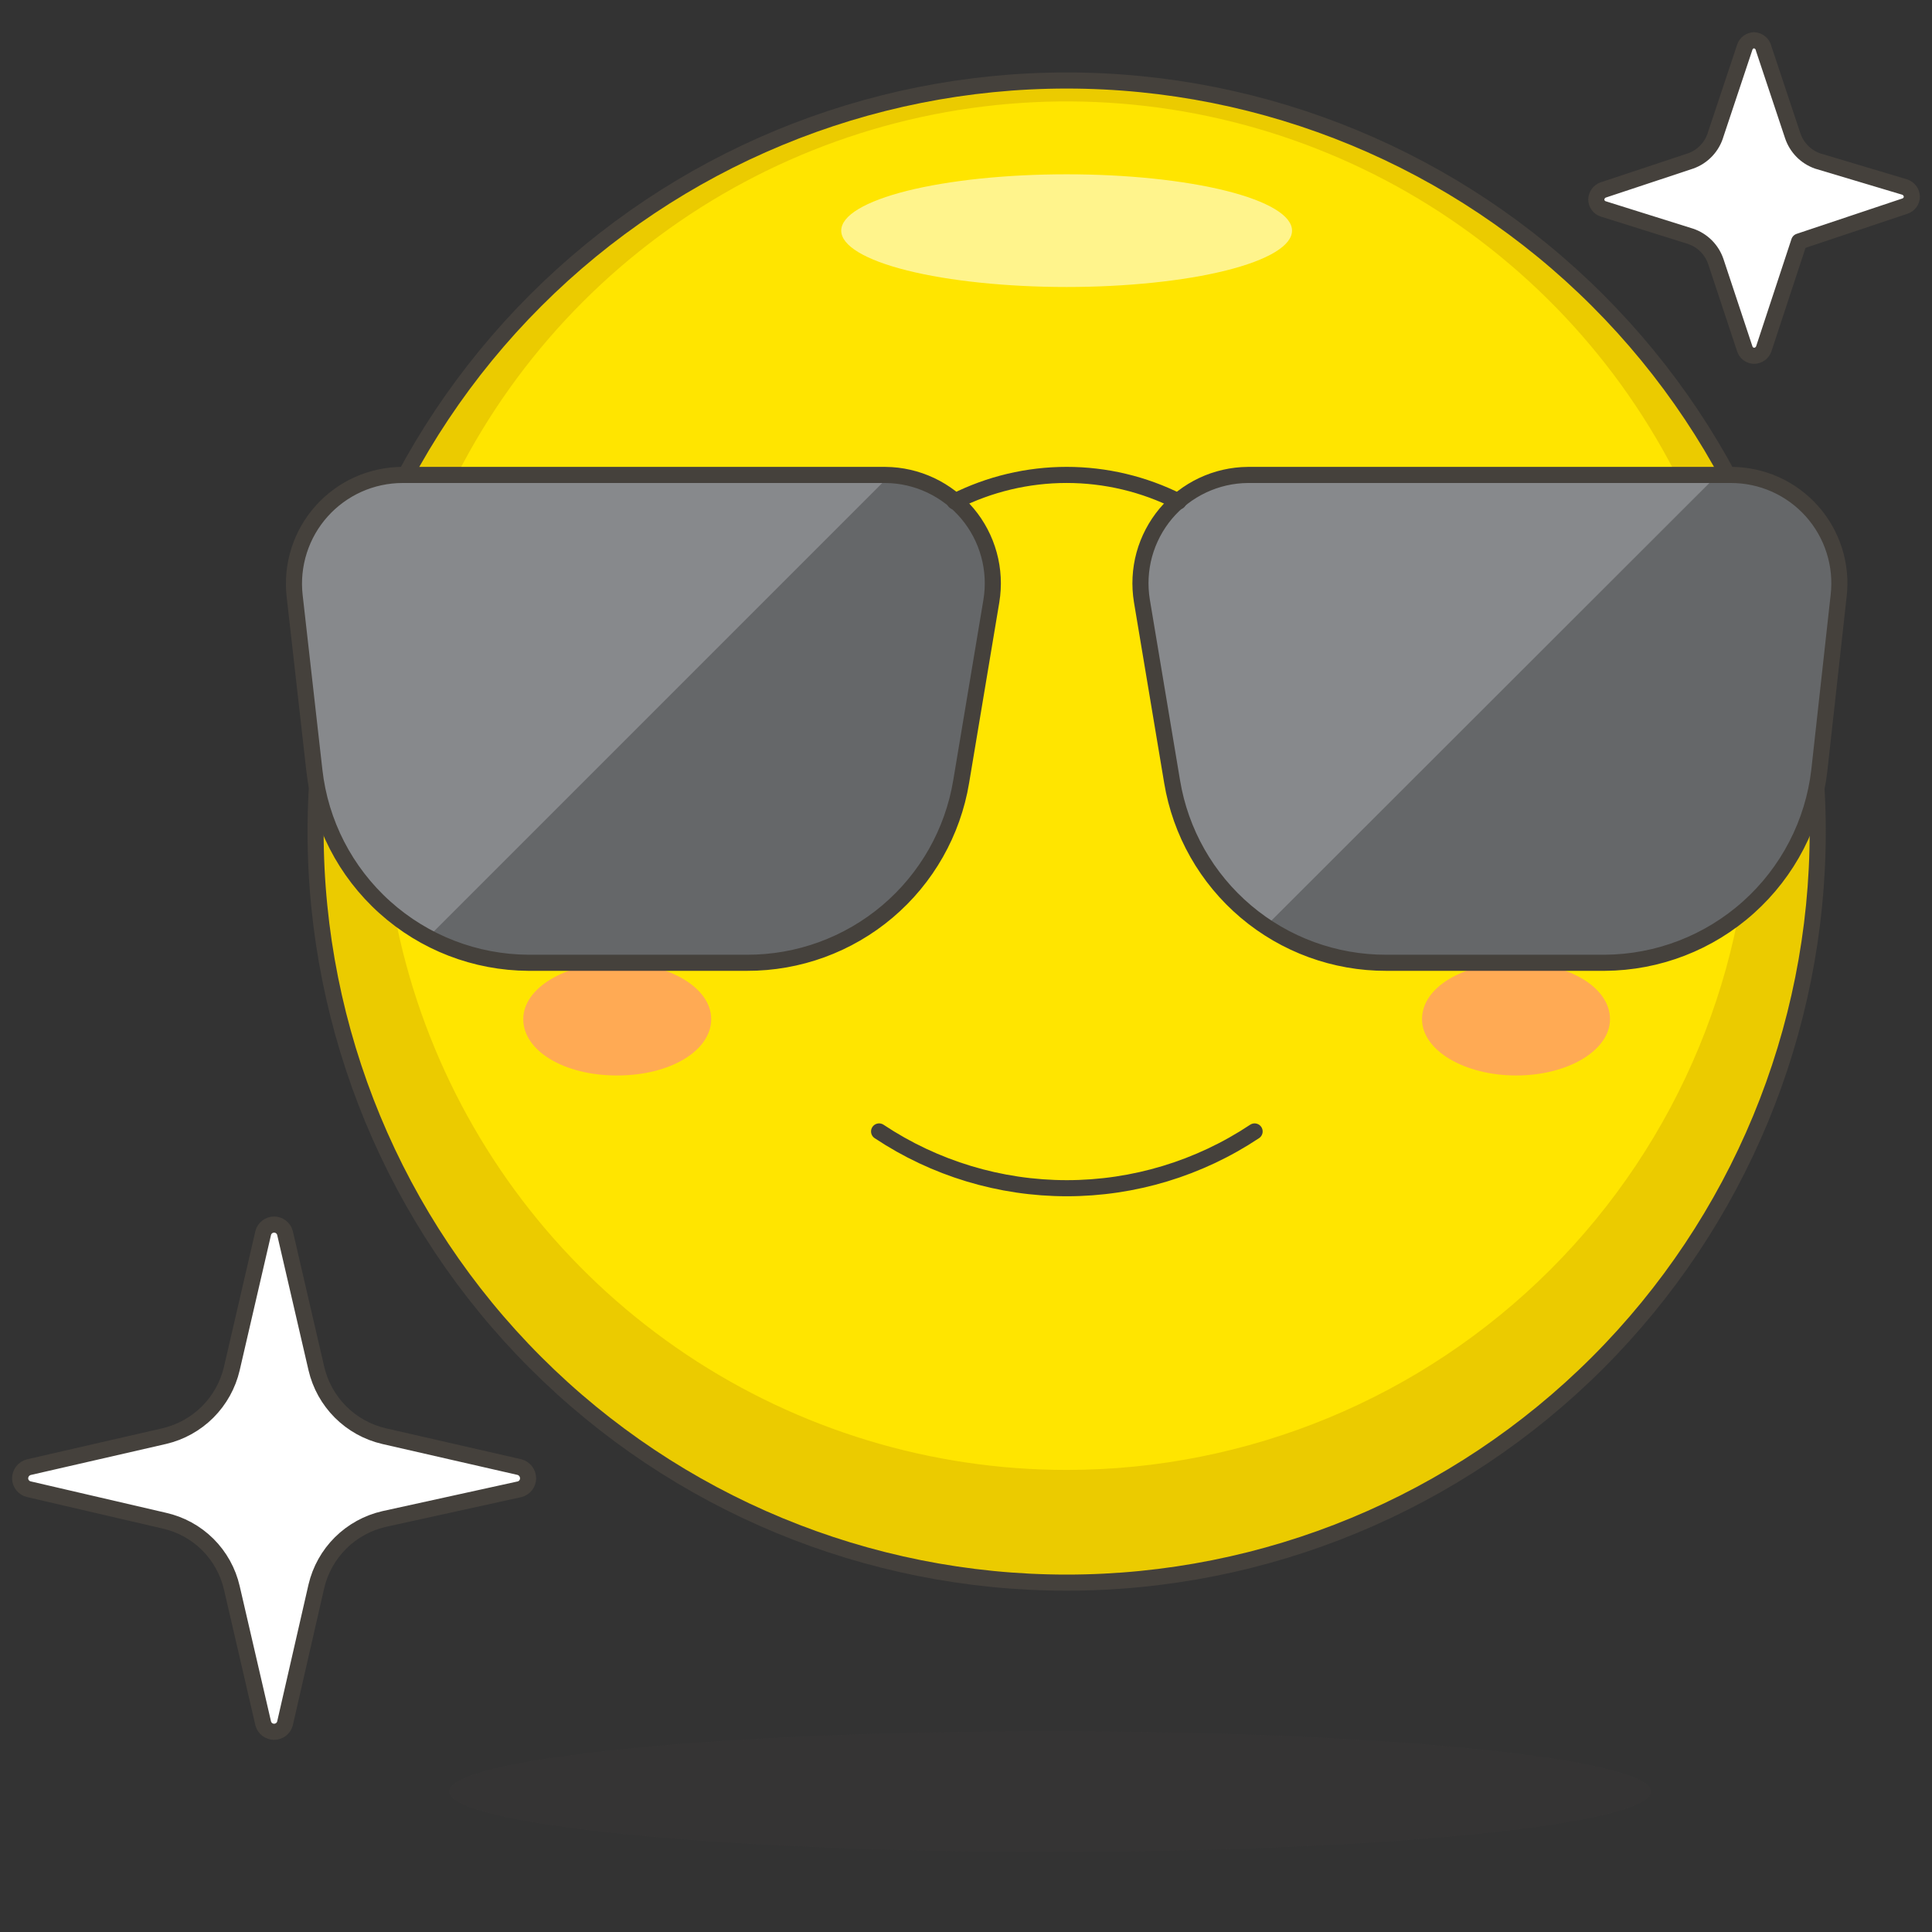 <svg width="60" height="60" viewBox="0 0 60 60" fill="none" xmlns="http://www.w3.org/2000/svg">
<rect x="0" y="0" width="60" height="60" fill="#333333" stroke="none"/>
<path d="M9.801 25.825C9.801 32.011 12.258 37.944 16.633 42.318C21.007 46.693 26.94 49.15 33.126 49.15C39.312 49.15 45.245 46.693 49.619 42.318C53.993 37.944 56.451 32.011 56.451 25.825C56.451 19.639 53.993 13.706 49.619 9.332C45.245 4.957 39.312 2.5 33.126 2.5C26.94 2.5 21.007 4.957 16.633 9.332C12.258 13.706 9.801 19.639 9.801 25.825Z" fill="#FFE500"/>
<path d="M33.126 2.5C28.512 2.5 24.003 3.868 20.167 6.431C16.331 8.994 13.342 12.637 11.576 16.899C9.811 21.161 9.349 25.851 10.249 30.375C11.149 34.9 13.37 39.056 16.633 42.318C19.895 45.58 24.051 47.802 28.575 48.702C33.1 49.602 37.79 49.14 42.052 47.374C46.314 45.609 49.957 42.62 52.52 38.784C55.083 34.948 56.451 30.438 56.451 25.825C56.452 22.762 55.85 19.728 54.679 16.897C53.507 14.066 51.789 11.494 49.623 9.328C47.456 7.162 44.885 5.444 42.054 4.272C39.223 3.101 36.189 2.498 33.126 2.5ZM33.126 45.65C28.923 45.65 24.814 44.404 21.32 42.069C17.825 39.734 15.102 36.415 13.493 32.532C11.885 28.649 11.464 24.376 12.284 20.254C13.104 16.132 15.128 12.346 18.1 9.374C21.072 6.402 24.858 4.378 28.98 3.558C33.102 2.738 37.375 3.159 41.258 4.768C45.141 6.376 48.459 9.1 50.794 12.594C53.13 16.089 54.376 20.197 54.376 24.4C54.376 30.036 52.137 35.441 48.152 39.426C44.167 43.411 38.762 45.65 33.126 45.65Z" fill="#EBCB00"/>
<path d="M26.125 7.163C26.125 7.392 26.306 7.62 26.658 7.832C27.01 8.045 27.525 8.238 28.175 8.4C28.825 8.563 29.597 8.691 30.446 8.779C31.296 8.867 32.206 8.913 33.125 8.913C34.044 8.913 34.955 8.867 35.804 8.779C36.653 8.691 37.425 8.563 38.075 8.4C38.725 8.238 39.24 8.045 39.592 7.832C39.944 7.62 40.125 7.392 40.125 7.163C40.125 6.933 39.944 6.705 39.592 6.493C39.24 6.281 38.725 6.088 38.075 5.925C37.425 5.763 36.653 5.634 35.804 5.546C34.955 5.458 34.044 5.413 33.125 5.413C32.206 5.413 31.296 5.458 30.446 5.546C29.597 5.634 28.825 5.763 28.175 5.925C27.525 6.088 27.01 6.281 26.658 6.493C26.306 6.705 26.125 6.933 26.125 7.163Z" fill="#FFF48C"/>
<path d="M9.825 49.263C9.945 48.753 10.205 48.288 10.576 47.919C10.948 47.55 11.415 47.292 11.925 47.175L16.137 46.25C16.212 46.231 16.279 46.187 16.326 46.126C16.374 46.065 16.4 45.99 16.4 45.913C16.4 45.834 16.375 45.757 16.328 45.694C16.28 45.63 16.213 45.584 16.137 45.563L11.925 44.6C11.414 44.481 10.946 44.221 10.575 43.85C10.204 43.479 9.944 43.011 9.825 42.5L8.85 38.288C8.83 38.214 8.786 38.148 8.725 38.102C8.664 38.056 8.589 38.03 8.512 38.03C8.436 38.03 8.361 38.056 8.3 38.102C8.239 38.148 8.195 38.214 8.175 38.288L7.2 42.5C7.081 43.011 6.821 43.479 6.45 43.85C6.079 44.221 5.611 44.481 5.1 44.6L0.9 45.563C0.822 45.582 0.752 45.627 0.702 45.69C0.653 45.754 0.625 45.832 0.625 45.913C0.626 45.992 0.654 46.068 0.704 46.129C0.754 46.191 0.823 46.233 0.9 46.25L5.1 47.225C5.611 47.339 6.08 47.596 6.452 47.965C6.823 48.335 7.083 48.802 7.2 49.313L8.175 53.525C8.195 53.599 8.239 53.664 8.3 53.711C8.361 53.757 8.436 53.782 8.512 53.782C8.589 53.782 8.664 53.757 8.725 53.711C8.786 53.664 8.83 53.599 8.85 53.525L9.825 49.263Z" fill="white" stroke="#45413C" stroke-width="0.5" stroke-linecap="round" stroke-linejoin="round"/>
<path d="M55.874 7.5L59.162 6.4C59.222 6.38 59.275 6.341 59.313 6.29C59.351 6.238 59.373 6.176 59.374 6.112C59.373 6.047 59.352 5.983 59.315 5.93C59.276 5.876 59.223 5.835 59.162 5.812L56.449 5C56.268 4.937 56.104 4.833 55.97 4.697C55.836 4.56 55.734 4.394 55.674 4.213L54.774 1.512C54.761 1.442 54.724 1.377 54.669 1.33C54.615 1.282 54.546 1.254 54.474 1.25C54.41 1.252 54.349 1.273 54.297 1.311C54.246 1.349 54.207 1.402 54.187 1.462L53.287 4.162C53.232 4.355 53.132 4.531 52.995 4.677C52.858 4.823 52.688 4.934 52.499 5L49.787 5.9C49.725 5.923 49.672 5.964 49.634 6.017C49.596 6.071 49.575 6.134 49.574 6.2C49.576 6.264 49.597 6.326 49.635 6.377C49.673 6.429 49.726 6.467 49.787 6.487L52.499 7.338C52.682 7.399 52.849 7.502 52.986 7.639C53.122 7.775 53.225 7.942 53.287 8.125L54.187 10.838C54.207 10.898 54.246 10.951 54.297 10.989C54.349 11.027 54.41 11.048 54.474 11.05C54.54 11.049 54.604 11.028 54.657 10.99C54.711 10.952 54.752 10.899 54.774 10.838L55.874 7.5Z" fill="white" stroke="#45413C" stroke-width="0.5" stroke-linecap="round" stroke-linejoin="round"/>
<path opacity="0.15" d="M13.949 55.638C13.949 55.884 14.432 56.127 15.37 56.355C16.308 56.583 17.682 56.789 19.415 56.963C21.148 57.137 23.206 57.276 25.47 57.37C27.734 57.464 30.161 57.513 32.612 57.513C35.062 57.513 37.489 57.464 39.754 57.37C42.018 57.276 44.075 57.137 45.808 56.963C47.541 56.789 48.916 56.583 49.854 56.355C50.791 56.127 51.274 55.884 51.274 55.638C51.274 55.14 49.308 54.663 45.808 54.312C42.308 53.96 37.561 53.763 32.612 53.763C27.662 53.763 22.915 53.96 19.415 54.312C15.915 54.663 13.949 55.14 13.949 55.638Z" fill="#45413C"/>
<path d="M9.801 25.825C9.801 32.011 12.258 37.944 16.633 42.318C21.007 46.693 26.94 49.15 33.126 49.15C39.312 49.15 45.245 46.693 49.619 42.318C53.993 37.944 56.451 32.011 56.451 25.825C56.451 19.639 53.993 13.706 49.619 9.332C45.245 4.957 39.312 2.5 33.126 2.5C26.94 2.5 21.007 4.957 16.633 9.332C12.258 13.706 9.801 19.639 9.801 25.825Z" stroke="#45413C" stroke-width="0.5" stroke-linecap="round" stroke-linejoin="round"/>
<path d="M38.963 35.138C37.236 36.287 35.207 36.901 33.132 36.901C31.057 36.901 29.028 36.287 27.301 35.138" stroke="#45413C" stroke-width="0.5" stroke-linecap="round"/>
<path d="M50 31.65C50 32.625 48.687 33.4 47.087 33.4C45.487 33.4 44.162 32.625 44.162 31.65C44.162 30.675 45.412 29.9 47.087 29.9C48.762 29.9 50 30.687 50 31.65Z" fill="#FFAA54"/>
<path d="M16.25 31.65C16.25 32.625 17.5 33.4 19.163 33.4C20.825 33.4 22.087 32.625 22.087 31.65C22.087 30.675 20.775 29.9 19.163 29.9C17.55 29.9 16.25 30.687 16.25 31.65Z" fill="#FFAA54"/>
<path d="M49.838 29.9H43.051C41.455 29.904 39.91 29.34 38.692 28.309C37.474 27.279 36.662 25.849 36.401 24.275L35.463 18.663C35.384 18.183 35.409 17.693 35.537 17.224C35.666 16.756 35.894 16.321 36.206 15.949C36.519 15.578 36.908 15.278 37.347 15.071C37.786 14.864 38.265 14.754 38.751 14.75H53.751C54.226 14.749 54.696 14.848 55.13 15.041C55.564 15.235 55.952 15.518 56.268 15.872C56.585 16.227 56.823 16.644 56.966 17.097C57.11 17.55 57.156 18.028 57.101 18.5L56.501 23.925C56.312 25.563 55.529 27.075 54.302 28.175C53.075 29.276 51.487 29.89 49.838 29.9Z" fill="#656769"/>
<path d="M36.399 24.275C36.553 25.182 36.893 26.047 37.396 26.817C37.899 27.587 38.556 28.245 39.324 28.75L53.337 14.75H38.749C38.26 14.749 37.777 14.854 37.333 15.059C36.89 15.264 36.496 15.563 36.179 15.935C35.863 16.308 35.631 16.744 35.501 17.215C35.37 17.686 35.344 18.18 35.424 18.663L36.399 24.275Z" fill="#87898C"/>
<path d="M49.838 29.9H43.051C41.455 29.904 39.91 29.34 38.692 28.309C37.474 27.279 36.662 25.849 36.401 24.275L35.463 18.663C35.384 18.183 35.409 17.693 35.537 17.224C35.666 16.756 35.894 16.321 36.206 15.949C36.519 15.578 36.908 15.278 37.347 15.071C37.786 14.864 38.265 14.754 38.751 14.75H53.751C54.226 14.749 54.696 14.848 55.13 15.041C55.564 15.235 55.952 15.518 56.268 15.872C56.585 16.227 56.823 16.644 56.966 17.097C57.11 17.55 57.156 18.028 57.101 18.5L56.501 23.925C56.312 25.563 55.529 27.075 54.302 28.175C53.075 29.276 51.487 29.89 49.838 29.9Z" stroke="#45413C" stroke-width="0.5" stroke-linecap="round" stroke-linejoin="round"/>
<path d="M16.413 29.9H23.2C24.796 29.904 26.34 29.34 27.559 28.309C28.777 27.279 29.589 25.849 29.85 24.275L30.788 18.663C30.867 18.183 30.842 17.693 30.713 17.224C30.585 16.756 30.357 16.321 30.045 15.949C29.732 15.578 29.343 15.278 28.904 15.071C28.465 14.864 27.986 14.754 27.5 14.75H12.5C12.025 14.751 11.556 14.851 11.123 15.045C10.691 15.239 10.303 15.523 9.987 15.877C9.671 16.23 9.433 16.647 9.289 17.099C9.145 17.551 9.097 18.028 9.15 18.5L9.763 23.925C9.946 25.563 10.725 27.076 11.951 28.177C13.177 29.279 14.764 29.892 16.413 29.9Z" fill="#656769"/>
<path d="M9.713 23.912C9.839 25.005 10.23 26.05 10.854 26.957C11.477 27.863 12.312 28.603 13.287 29.113L27.638 14.762H12.5C12.025 14.763 11.556 14.864 11.123 15.058C10.691 15.252 10.303 15.535 9.987 15.889C9.671 16.243 9.433 16.659 9.289 17.111C9.145 17.564 9.097 18.041 9.15 18.512L9.713 23.912Z" fill="#87898C"/>
<path d="M16.413 29.9H23.2C24.796 29.904 26.34 29.34 27.559 28.309C28.777 27.279 29.589 25.849 29.85 24.275L30.788 18.663C30.867 18.183 30.842 17.693 30.713 17.224C30.585 16.756 30.357 16.321 30.045 15.949C29.732 15.578 29.343 15.278 28.904 15.071C28.465 14.864 27.986 14.754 27.5 14.75H12.5C12.025 14.751 11.556 14.851 11.123 15.045C10.691 15.239 10.303 15.523 9.987 15.877C9.671 16.23 9.433 16.647 9.289 17.099C9.145 17.551 9.097 18.028 9.15 18.5L9.763 23.925C9.946 25.563 10.725 27.076 11.951 28.177C13.177 29.279 14.764 29.892 16.413 29.9Z" stroke="#45413C" stroke-width="0.5" stroke-linecap="round" stroke-linejoin="round"/>
<path d="M36.6 15.575C35.523 15.032 34.332 14.749 33.125 14.749C31.919 14.749 30.728 15.032 29.65 15.575" stroke="#45413C" stroke-width="0.5" stroke-linecap="round" stroke-linejoin="round"/>
</svg>
